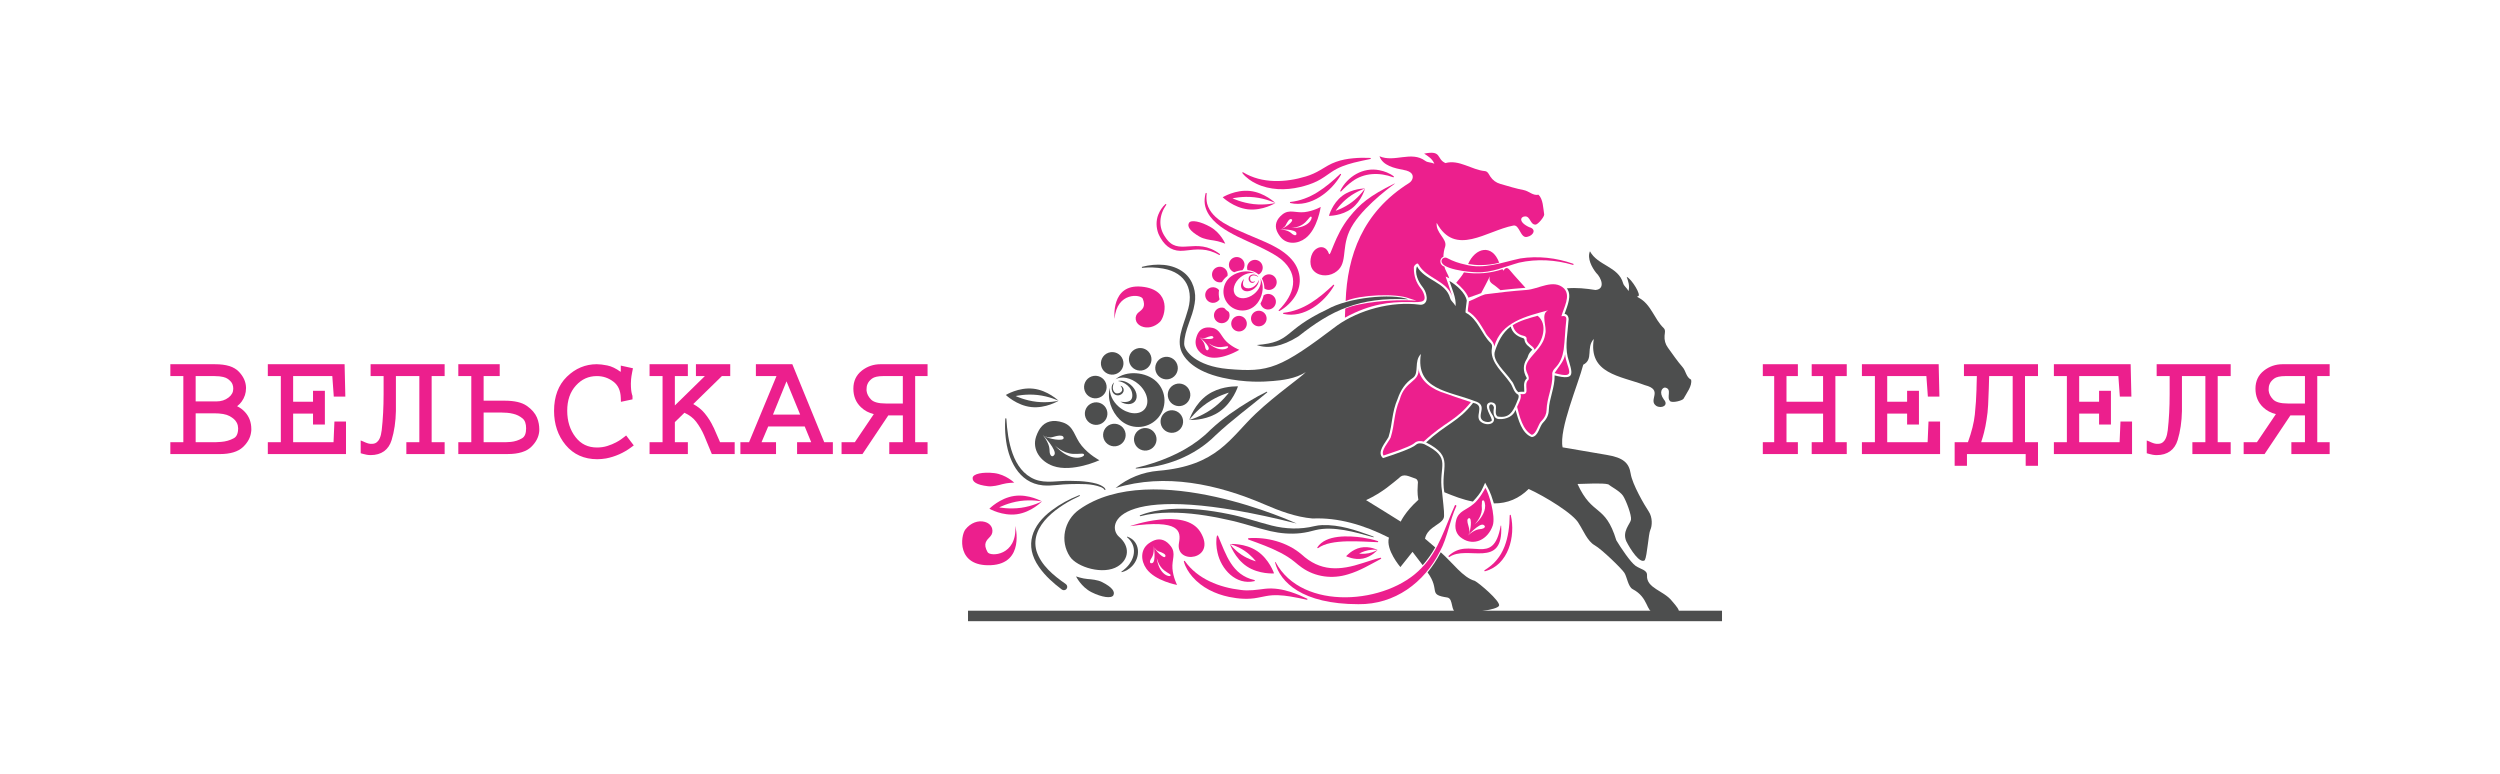 <?xml version="1.0" encoding="UTF-8"?> <svg xmlns="http://www.w3.org/2000/svg" version="1.1" viewBox="0 0 1693.5 524.29"><defs><style> .cls-1 { fill: #4d4e4e; } .cls-2 { fill: #ec1f8d; } </style></defs><g><g id="Layer_1"><g><g><path class="cls-2" d="M160.62,275.16c1.2-.89,2.23-1.95,3.1-3.16,1.95-2.73,2.93-5.74,2.93-8.95v-.69c-.16-3.91-1.85-7.53-5.02-10.74-3.25-3.29-8.46-4.89-15.91-4.89h-30.33v8.04h8.8v44.78h-8.8v8.04h33.53c7.05,0,12.31-1.59,15.65-4.73,3.24-3.06,5.11-6.5,5.54-10.25.09-.36.13-.74.13-1.14v-.8c0-4.58-1.45-8.48-4.32-11.58-1.53-1.65-3.3-2.96-5.32-3.92ZM132.54,271.93v-17.17h12.69c5.19,0,7.7.98,8.89,1.79,1.73,1.19,2.86,2.44,3.35,3.72.21.53.35,1.03.42,1.52.08.55.12,1.07.12,1.55,0,2.33-1.03,4.27-3.16,5.92-2.31,1.79-5,2.66-8.23,2.66h-14.09ZM132.54,279.97h12.39c4.78,0,8.35.64,10.63,1.91,2.24,1.25,3.77,2.59,4.55,4l.02.03.02.03c.46.77.77,1.52.92,2.23.17.81.25,1.48.25,1.98,0,5.12-2.29,6.36-3.04,6.76-2.54,1.37-5.4,2.19-8.53,2.43h-.04s-.04,0-.04,0c-1.1.12-2.19.19-3.24.19h-13.89v-19.57Z"></path><polygon class="cls-2" points="228.76 285.53 226.54 285.53 226.44 287.75 225.94 299.54 198.57 299.54 198.57 280.17 212.04 280.17 212.04 285.25 212.04 287.57 214.35 287.57 217.76 287.57 220.07 287.57 220.07 285.25 220.07 267.04 220.07 264.73 217.76 264.73 214.35 264.73 212.04 264.73 212.04 267.04 212.04 272.13 198.57 272.13 198.57 254.76 225.1 254.76 225.95 266.51 226.1 268.66 228.26 268.66 231.56 268.66 233.93 268.66 233.88 266.29 233.48 248.98 233.43 246.72 231.16 246.72 183.74 246.72 181.42 246.72 181.42 249.04 181.42 252.44 181.42 254.76 183.74 254.76 190.23 254.76 190.23 299.54 183.74 299.54 181.42 299.54 181.42 301.86 181.42 305.26 181.42 307.58 183.74 307.58 232.06 307.58 234.38 307.58 234.38 305.26 234.38 287.85 234.38 285.53 232.06 285.53 228.76 285.53"></polygon><path class="cls-2" d="M253.37,246.72h-2.32v8.04h8.8v12.19c0,8.86-.43,17.1-1.28,24.5-1.07,9.2-5.23,9.2-6.8,9.2h-.21c-.12.02-.23.02-.36.02-.4,0-.84-.06-1.32-.17-.73-.17-1.51-.43-2.31-.77l-3.23-1.38v8.68l1.71.47c.77.21,1.55.39,2.33.54.86.16,1.76.24,2.69.24,7.27,0,12.19-3.53,14.22-10.2,1.79-5.88,2.76-12.47,2.9-19.59v-4.15s0-4,0-4v-15.59h15.87v44.78h-8.8v8.04h25.94v-8.04h-8.8v-44.78h8.8v-8.04h-47.83Z"></path><path class="cls-2" d="M363.74,282.85c-1.24-2.93-3.55-5.59-6.86-7.91-3.4-2.37-8.37-3.52-15.18-3.52h-14.09v-16.67h10.9v-8.04h-28.05v8.04h8.8v44.78h-8.8v8.04h33.53c7.19,0,12.53-1.63,15.87-4.85,3.31-3.19,5.14-6.82,5.45-10.79v-.09s0-.09,0-.09v-1.1c0-1.06-.11-2.27-.33-3.58-.23-1.37-.65-2.79-1.25-4.22ZM327.61,279.47h12.39c.95,0,2.14.05,3.54.15,1.31.09,2.68.32,4.08.68h.04s.04.02.04.02c2.29.52,4.41,1.57,6.28,3.12,1.62,1.35,2.41,3.55,2.41,6.72,0,3.42-.89,5.62-2.72,6.71-2.26,1.35-4.82,2.19-7.61,2.48-1.11.13-2.22.19-3.31.19h-15.14v-20.07Z"></path><path class="cls-2" d="M425.57,296.85l-1.43-1.87-1.85,1.46c-.18.15-.66.51-1.81,1.33-.85.6-1.93,1.25-3.23,1.93-1.63.88-3.58,1.68-5.83,2.4-2.16.69-4.52,1.04-7,1.04-6.1,0-10.86-2.29-14.53-7.01-3.76-4.83-5.66-10.84-5.66-17.88s1.93-12.73,5.9-17.1c3.91-4.3,8.55-6.39,14.19-6.39,4.19,0,7.85,1.24,11.2,3.78,3.18,2.41,4.81,5.98,4.99,10.89l.1,2.76,2.7-.57,3.3-.7,1.84-.39v-1.88c0-.5-.1-.94-.3-1.34-.01-.03-.03-.06-.04-.09-.27-1-.46-2.05-.57-3.12-.12-1.17-.19-2.61-.19-4.26,0-.8.05-1.8.14-2.96.1-1.16.34-2.74.72-4.7l.1-.49.44-2.23-2.22-.49-3.2-.7-2.81-.62v3.18c0,.49-.04.84-.09,1.08-3.15-2.32-6.19-3.78-9.04-4.35-2.85-.57-5.19-.85-7.16-.85-7.66,0-14.47,2.85-20.22,8.46-5.78,5.63-8.7,13.42-8.7,23.17,0,9.05,2.64,16.82,7.84,23.09,5.31,6.4,12.54,9.64,21.49,9.64,1.01,0,2.02-.05,3-.16.9-.1,1.85-.22,2.82-.36h.05s.05-.02.05-.02c2.96-.56,5.92-1.49,8.8-2.75,2.88-1.27,5.59-2.84,8.05-4.67l1.89-1.4-1.43-1.87-2.3-3Z"></path><path class="cls-2" d="M487.77,299.54l-3.86-8.83c-.09-.26-.21-.53-.33-.78-.12-.23-.24-.46-.39-.68-1.47-3.25-3.46-6.4-5.91-9.37-1.98-2.4-4.55-4.47-7.67-6.17l19.38-18.94h5.67v-8.04h-23.24v8.04h6.04l-20.31,19.88v-19.88h8.8v-8.04h-25.94v8.04h8.8v44.78h-8.8v8.04h25.94v-8.04h-8.8v-13.61l6.49-6.34c3.39,1.57,6.04,3.6,7.9,6.06,2.24,2.97,4.08,6.14,5.47,9.41l4.6,11.09.59,1.43h15.47v-8.04h-9.9Z"></path><path class="cls-2" d="M558.33,299.54l-21.02-51.38-.59-1.44h-24.68v8.04h13.95l-18.58,44.78h-5.87v8.04h24.14v-8.04h-9.82l4.53-10.67h24.72l4.39,10.67h-9.56v8.04h24.24v-8.04h-5.86ZM542.02,280.83h-18.41l9.17-22.51,9.24,22.51Z"></path><path class="cls-2" d="M596.49,246.72c-4.71,0-8.96,1.44-12.62,4.29-3.85,2.99-5.8,7.1-5.8,12.24s1.72,9.34,5.12,12.58c2.44,2.33,5.36,3.9,8.72,4.69l-12.85,19.03h-8.99v8.04h14.16l.69-1.03,16.82-25.18h9.85v18.17h-9.2v8.04h25.94v-8.04h-8.4v-44.78h8.4v-8.04h-31.83ZM587,264.19v-.55c0-.49.04-1.06.13-1.69.07-.53.24-1.11.49-1.72v-.03s.03-.03.03-.03c.5-1.31,1.54-2.56,3.08-3.73,1.46-1.1,4.07-1.68,7.56-1.68h13.29v18.57h-11.59c-4.86,0-8.2-.91-9.94-2.7-1.81-1.87-2.81-3.83-3.05-6.01v-.43Z"></path><polygon class="cls-2" points="1229.56 246.72 1227.24 246.72 1227.24 249.04 1227.24 252.44 1227.24 254.76 1229.56 254.76 1234.95 254.76 1234.95 272.13 1210.17 272.13 1210.17 254.76 1215.56 254.76 1217.88 254.76 1217.88 252.44 1217.88 249.04 1217.88 246.72 1215.56 246.72 1196.45 246.72 1194.13 246.72 1194.13 249.04 1194.13 252.44 1194.13 254.76 1196.45 254.76 1201.84 254.76 1201.84 299.54 1196.45 299.54 1194.13 299.54 1194.13 301.86 1194.13 305.26 1194.13 307.58 1196.45 307.58 1215.56 307.58 1217.88 307.58 1217.88 305.26 1217.88 301.86 1217.88 299.54 1215.56 299.54 1210.17 299.54 1210.17 280.17 1234.95 280.17 1234.95 299.54 1229.56 299.54 1227.24 299.54 1227.24 301.86 1227.24 305.26 1227.24 307.58 1229.56 307.58 1248.67 307.58 1250.99 307.58 1250.99 305.26 1250.99 301.86 1250.99 299.54 1248.67 299.54 1243.29 299.54 1243.29 254.76 1248.67 254.76 1250.99 254.76 1250.99 252.44 1250.99 249.04 1250.99 246.72 1248.67 246.72 1229.56 246.72"></polygon><polygon class="cls-2" points="1308.59 285.53 1306.37 285.53 1306.27 287.75 1305.77 299.54 1278.4 299.54 1278.4 280.17 1291.87 280.17 1291.87 285.25 1291.87 287.57 1294.18 287.57 1297.59 287.57 1299.9 287.57 1299.9 285.25 1299.9 267.05 1299.9 264.73 1297.59 264.73 1294.18 264.73 1291.87 264.73 1291.87 267.05 1291.87 272.13 1278.4 272.13 1278.4 254.76 1304.93 254.76 1305.78 266.51 1305.93 268.66 1308.09 268.66 1311.39 268.66 1313.76 268.66 1313.71 266.29 1313.31 248.98 1313.26 246.72 1310.99 246.72 1263.57 246.72 1261.26 246.72 1261.26 249.04 1261.26 252.44 1261.26 254.76 1263.57 254.76 1270.06 254.76 1270.06 299.54 1263.57 299.54 1261.26 299.54 1261.26 301.86 1261.26 305.26 1261.26 307.58 1263.57 307.58 1311.89 307.58 1314.21 307.58 1314.21 305.26 1314.21 287.85 1314.21 285.53 1311.89 285.53 1308.59 285.53"></polygon><path class="cls-2" d="M1332.7,246.72h-2.32v8.04h8.74l-.23,8.32v.03s0,.03,0,.03v.6c-.13,5.39-.52,11.17-1.14,17.12-.57,5.42-2.14,11.7-4.66,18.68h-9.01v16.02h8.34v-7.98h39.78v7.98h8.34v-16.02h-8.8v-44.78h8.8v-8.04h-47.84ZM1363.39,254.76v44.78h-21.34c.74-2.26,1.38-4.42,1.9-6.47.75-2.95,1.33-5.9,1.74-8.76.54-3.2.9-6.55,1.07-9.95.17-3.4.32-7.12.45-11.04l.24-8.56h15.94Z"></path><polygon class="cls-2" points="1438.63 285.53 1436.41 285.53 1436.32 287.75 1435.81 299.54 1408.44 299.54 1408.44 280.17 1421.91 280.17 1421.91 285.25 1421.91 287.57 1424.23 287.57 1427.63 287.57 1429.95 287.57 1429.95 285.25 1429.95 267.05 1429.95 264.73 1427.63 264.73 1424.23 264.73 1421.91 264.73 1421.91 267.05 1421.91 272.13 1408.44 272.13 1408.44 254.76 1434.98 254.76 1435.82 266.51 1435.98 268.66 1438.14 268.66 1441.44 268.66 1443.81 268.66 1443.75 266.29 1443.35 248.98 1443.3 246.72 1441.04 246.72 1393.62 246.72 1391.3 246.72 1391.3 249.04 1391.3 252.44 1391.3 254.76 1393.62 254.76 1400.1 254.76 1400.1 299.54 1393.62 299.54 1391.3 299.54 1391.3 301.86 1391.3 305.26 1391.3 307.58 1393.62 307.58 1441.94 307.58 1444.25 307.58 1444.25 305.26 1444.25 287.85 1444.25 285.53 1441.94 285.53 1438.63 285.53"></polygon><path class="cls-2" d="M1463.24,246.72h-2.32v8.04h8.8v12.19c0,8.86-.43,17.1-1.28,24.5-1.06,9.2-5.23,9.2-6.8,9.2h-.21c-.12.02-.23.02-.36.02-.4,0-.84-.06-1.32-.17-.73-.17-1.51-.43-2.31-.77l-3.23-1.38v8.69l1.71.47c.76.21,1.54.39,2.32.54.86.16,1.76.24,2.69.24,7.27,0,12.19-3.53,14.22-10.2,1.79-5.88,2.76-12.47,2.9-19.59v-4.15s0-4,0-4v-15.59h15.87v44.78h-8.8v8.04h25.95v-8.04h-8.8v-44.78h8.8v-8.04h-47.84Z"></path><path class="cls-2" d="M1575.78,246.72h-29.51c-4.71,0-8.96,1.44-12.62,4.29-3.85,2.99-5.8,7.1-5.8,12.24s1.72,9.34,5.12,12.58c2.44,2.33,5.36,3.9,8.72,4.69l-12.85,19.03h-8.99v8.04h14.16l.69-1.03,16.82-25.18h9.85v18.17h-9.2v8.04h25.94v-8.04h-8.4v-44.78h8.4v-8.04h-2.32ZM1536.79,264.19v-.55c0-.49.04-1.06.13-1.69.07-.53.24-1.11.49-1.72v-.03s.02-.03.02-.03c.5-1.31,1.54-2.57,3.09-3.73,1.46-1.1,4.07-1.68,7.56-1.68h13.29v18.57h-11.59c-4.86,0-8.2-.91-9.94-2.7-1.81-1.87-2.81-3.83-3.05-6.01v-.43Z"></path></g><g><path class="cls-2" d="M858.2,199.16c-.82.13-1.58.44-2.23.89-.44,1.92-1.17,3.8-2.12,5.49.6,2.7,3.2,4.5,5.97,4.07,2.9-.44,4.87-3.15,4.42-6.04-.44-2.89-3.15-4.87-6.04-4.42Z"></path><path class="cls-2" d="M853.53,221c2.89-.45,4.87-3.16,4.42-6.04-.45-2.89-3.16-4.87-6.04-4.42-2.89.45-4.87,3.16-4.42,6.04s3.16,4.87,6.04,4.42Z"></path><path class="cls-2" d="M844.54,218.44c-.45-2.89-3.16-4.87-6.04-4.42-2.89.45-4.87,3.16-4.42,6.04.45,2.89,3.16,4.87,6.04,4.42,2.89-.45,4.87-3.16,4.42-6.04Z"></path><path class="cls-2" d="M822.39,214.46c.44,2.89,3.15,4.87,6.04,4.42,2.89-.45,4.87-3.15,4.42-6.05-.08-.53-.24-1.03-.46-1.5-1.15-.73-2.2-1.65-3.13-2.71-.76-.26-1.6-.34-2.45-.21-2.9.45-4.87,3.16-4.42,6.05Z"></path><path class="cls-2" d="M816.47,200.68c.44,2.89,3.15,4.87,6.04,4.42,1.54-.24,2.82-1.11,3.6-2.33-.58-2.06-.68-4.2-.34-6.27-1.15-1.39-2.98-2.16-4.89-1.87-2.9.45-4.87,3.16-4.42,6.05Z"></path><path class="cls-2" d="M831.52,186.91c.1-.56.12-1.15.02-1.74-.45-2.89-3.16-4.87-6.05-4.42-2.89.45-4.87,3.15-4.42,6.05.45,2.89,3.15,4.86,6.05,4.42.21-.03.41-.07.6-.13.95-1.59,2.23-3.01,3.79-4.18Z"></path><path class="cls-2" d="M836.03,184.42c1.78-.73,3.69-1.21,5.59-1.39,1.08-1.15,1.63-2.76,1.37-4.44-.45-2.89-3.15-4.86-6.04-4.42-2.89.45-4.87,3.16-4.42,6.05.31,2,1.72,3.57,3.5,4.2Z"></path><path class="cls-2" d="M849.26,176.09c-2.89.45-4.87,3.15-4.42,6.05.05.29.12.56.2.82,2.84.23,5.51,1.18,7.56,3.01,1.91-1.04,3.06-3.2,2.7-5.47-.44-2.89-3.15-4.87-6.04-4.42Z"></path><path class="cls-2" d="M864.78,190.3c-.44-2.89-3.15-4.86-6.04-4.42-1.75.28-3.18,1.38-3.92,2.86,1.11,1.98,1.65,4.3,1.67,6.7,1.09.77,2.46,1.12,3.87.9,2.9-.45,4.87-3.15,4.42-6.05Z"></path><path class="cls-2" d="M855.33,194.31c-.03-1.56-.34-3.07-.93-4.44-.17-.42-.37-.82-.61-1.2,1.07,3.16-.6,7.49-4.33,10.47-4.42,3.55-10.04,3.87-12.55.73-2.52-3.14-.97-8.55,3.44-12.1,1.88-1.5,3.98-2.42,5.95-2.74,1.44-.24,2.82-.16,4,.24-1.45-.81-3.12-1.25-4.86-1.39-3.87-.3-8.12.94-11.29,3.2-5.77,4.1-7.12,12.11-3,17.88,4.11,5.77,12.12,7.12,17.9,3,3.98-2.84,6.49-8.52,6.29-13.65Z"></path><path class="cls-2" d="M841.46,195.91c1.66,2.05,5.34,1.84,8.24-.48,2.05-1.66,3.15-3.91,3.04-5.83-.89,2.83-4.18,6.51-8.38,5.58-3.23-.71-2.5-4.07-1.67-6.24-2.09,2.25-2.67,5.17-1.23,6.97Z"></path><path class="cls-2" d="M849.17,186.55s.01-.01.02,0c.27-.01.56,0,.87.07h.01c.67.14,1.44.46,2.28,1.08,0,0-.29-.68-1.14-1.21h-.01c-.5-.31-1.18-.56-2.12-.58-.48-.01-.9.06-1.29.2-1.69.59-2.48,2.45-1.69,4.03,1.25,2.53,3.96,1.29,4.09.28,0,0-.8.61-1.91.49-1.25-.15-1.73-1.84-1.33-3.08.16-.51.96-1.24,2.21-1.27Z"></path><path class="cls-2" d="M774.11,202.37c2.2,5.57-.28,7.22-2.97,9.34-2.69,2.12-2.8,7.2,2.12,9.34,3.83,1.67,8.7.65,12.45-2.97,3.5-3.38,8.63-21.93-12.45-23.91s-18.25,21.79-18.25,21.79c1.42-18.39,17.88-16.68,19.1-13.58Z"></path><path class="cls-2" d="M668.99,374.03c-3.25-5.74-.79-7.92,1.83-10.64,2.61-2.72,1.97-8.28-3.73-9.87-4.43-1.24-9.6.61-13.14,5.13-3.31,4.22-6.09,25.24,17.22,24.21,23.31-1.04,16.61-26.55,16.61-26.55,1.25,20.29-16.98,20.92-18.79,17.72Z"></path><path class="cls-2" d="M811.48,225.86l-.44.91c-.06.12-.12.25-.16.39-.16.36-.3.75-.41,1.16-.15.48-.28.99-.39,1.51-1.22,5.94,3.24,10.84,9.16,12.16,8.87,1.98,20.28-5.03,20.28-5.03,0,0-4.78-1.79-8.64-5.49-3.87-3.7-4.39-8.31-9.61-9.38-4.45-.91-7.94.33-9.8,3.78ZM818.71,236.56c-.84,1.55-1.9.44-2.24-.95-.34-1.39-.03-3.17-3.95-7.3,0,0,7.35,6.11,6.19,8.25ZM826.96,235.13c3.32-.25,4.84-1.11,4.98-.11.14,1.02-5.56,4.34-13.61-2.76,0,0,3.99,3.22,8.63,2.87ZM816.95,228.76c1.75-.75,4.67-1.91,5-.21.33,1.7-7.05,1.23-8.61.14,0,0,1.86.81,3.62.06Z"></path><path class="cls-2" d="M864.94,156.44l.47,1.03c.06.14.13.28.22.41.2.4.44.8.7,1.19.31.48.65.95,1.03,1.42,4.26,5.31,11.69,4.98,17.08.81,8.08-6.24,10.21-21.13,10.21-21.13,0,0-4.98,2.84-10.95,3.52-5.98.69-10.33-2.17-15,1.57-3.98,3.19-5.41,7.09-3.77,11.18ZM875.57,158.66c-1.3-.95-2.33-2.7-8.69-3.37,0,0,10.73-.12,11.29,2.56.41,1.94-1.3,1.76-2.6.81ZM884.2,150.62c2.66-2.63,3.33-4.47,4.18-3.71.86.78-1.6,7.76-13.65,7.54,0,0,5.75-.15,9.47-3.82ZM870.99,152.44c.96-1.92,2.61-5.02,4.12-3.81,1.52,1.21-5.14,6.18-7.27,6.39,0,0,2.19-.66,3.14-2.58Z"></path><path class="cls-2" d="M793.18,370.11c-3.05-4.1-6.9-5.66-11.05-4.17l-1.05.43c-.14.06-.29.12-.42.21-.41.18-.81.41-1.21.66-.49.29-.97.62-1.46.98-5.46,4.07-5.39,11.51-1.41,17.06,5.96,8.3,20.78,10.96,20.78,10.96,0,0-2.67-5.08-3.14-11.07-.48-6,2.54-10.25-1.04-15.06ZM784.98,373.54c2.03.68,5.34,1.89,4.35,3.56-.99,1.67-6.84-4.24-7.33-6.32,0,0,.96,2.08,2.99,2.76ZM780.62,381.4c-1.86.67-1.92-1.05-1.16-2.47.76-1.42,2.35-2.68,2.15-9.08,0,0,1.59,10.62-.98,11.55ZM792.87,390.01c-.65.96-7.91-.51-9.35-12.5,0,0,.94,5.68,5.1,8.86,2.97,2.28,4.89,2.69,4.25,3.63Z"></path><path class="cls-2" d="M900.17,171.79c-1.36-4.23-5.14-5.61-8.6-3.17-4.27,3.01-4.84,10.32-2.59,13.67,3.2,4.76,10.1,5.43,15.04,2.5,9.31-5.51,4.39-15.41,9.97-28.02,6.15-13.89,25.67-28.6,30.71-32.24.12-.08,0-.26-.13-.19-17.07,8.46-23.29,13.76-30.52,22.73-10.2,12.66-12.84,27.94-13.88,24.71Z"></path><path class="cls-2" d="M813.15,360.4c-10.5-17.13-47.82-3.96-47.82-3.96,34.11-4.82,34.74,3.41,33.3,11.35-2.77,15.29,26.14,11.57,14.52-7.39Z"></path><path class="cls-2" d="M900.23,146.22s8.7.1,15.45-5.02c6.75-5.12,8.99-13.52,8.99-13.52,0,0-3.25,4.96-8.74,9.12-5.49,4.17-11.14,5.96-11.14,5.96,0,0,3.25-4.96,8.74-9.12,5.49-4.16,11.14-5.96,11.14-5.96,0,0-8.7-.1-15.45,5.02-6.75,5.12-8.99,13.53-8.99,13.53Z"></path><path class="cls-2" d="M863.05,388.43s-3.23-9.67-11.5-15.17c-8.27-5.5-18.43-4.75-18.43-4.75,0,0,4.87,1.22,9.73,4.46,4.86,3.23,7.87,7.26,7.87,7.26,0,0-4.87-1.22-9.73-4.46-4.86-3.23-7.87-7.26-7.87-7.26,0,0,3.23,9.67,11.5,15.17,8.27,5.5,18.43,4.75,18.43,4.75Z"></path><path class="cls-2" d="M921.79,370.93c-5.9,1.18-9.93,5.86-9.93,5.86,0,0,5.53,2.76,11.43,1.57,5.9-1.19,9.93-5.86,9.93-5.86,0,0-2.61,1.56-6.08,2.26-3.47.7-6.48.26-6.48.26,0,0,2.61-1.56,6.08-2.26,3.47-.7,6.48-.26,6.48-.26,0,0-5.53-2.76-11.43-1.57Z"></path><path class="cls-2" d="M863.98,137.55s-6.76,1.6-14.79.71c-8.03-.88-14.28-3.91-14.28-3.91,0,0,6.76-1.6,14.79-.71,8.03.88,14.28,3.91,14.28,3.91h0s-7.32-7.1-17.19-8.19c-9.87-1.08-18.55,4.26-18.55,4.26,0,0,7.32,7.1,17.19,8.19,9.87,1.08,18.55-4.26,18.55-4.26Z"></path><path class="cls-2" d="M705.82,339.66s-6.16,3.21-14.16,4.32-14.8-.28-14.8-.28c0,0,6.16-3.21,14.16-4.32,8-1.11,14.8.28,14.8.28,0,0-8.84-5.09-18.67-3.72-9.83,1.37-16.94,8.68-16.94,8.68,0,0,8.84,5.09,18.67,3.72,9.83-1.37,16.94-8.68,16.94-8.68Z"></path><path class="cls-2" d="M907.89,129.19c-.08.15-.05.33.08.45.15.14.39.14.54-.02,2.34-2.48,4.76-4.78,7.42-6.67,8.02-6.01,18.56-6.32,27.78-2.87.16.07.34.03.45-.11.13-.17.1-.4-.06-.53-1.4-1.1-2.96-1.91-4.58-2.61-1.63-.67-3.33-1.2-5.09-1.52-10.94-2.25-21.66,4.18-26.52,13.88Z"></path><path class="cls-2" d="M869.42,212.63c13.83,3.2,27.83-7.76,34.33-19.22.22-.38-.33-.76-.61-.44-4.87,4.65-9.93,8.96-15.45,12.39-5.58,3.45-11.67,5.81-18.21,6.52-.42.03-.46.66-.06.75Z"></path><path class="cls-2" d="M907.8,117.89c-4.87,4.65-9.93,8.96-15.45,12.39-5.58,3.45-11.67,5.81-18.21,6.52-.42.03-.46.66-.06.75,13.83,3.2,27.83-7.76,34.33-19.22.22-.38-.33-.76-.61-.44Z"></path><path class="cls-2" d="M824.73,374.28c2.42,11.39,12.55,22.31,25.01,19.39.39-.07.39-.68,0-.75-15.35-3.49-19.1-17.12-24.66-29.95-1.28-1.66-1.17,5.05-1.12,5.71.09,1.88.34,3.75.77,5.6Z"></path><path class="cls-2" d="M933.36,366.54c-3.39-1.12-6.87-1.85-10.39-2.39-9.18-1.26-24.82-2.19-30.59,6.62-.22.35.27.76.57.49,8.64-6.5,29.51-4.31,40.26-3.98.45.04.55-.61.15-.74Z"></path><path class="cls-2" d="M876.93,380.56c1.45,1.21,3.43,2.9,4.99,3.93,9.13,6.44,20.73,7.88,31.3,4.54,8-2.33,14.95-6.61,22.17-10.43.17-.09.27-.28.22-.48-.05-.23-.28-.37-.52-.32-3.41.8-8.27,2.43-11.62,3.51-15.98,5.3-29.08,6.04-42.09-6.01-9.68-8.08-23.15-11.61-35.54-10.75-.51.03-.59.8-.12.95,7.64,2.76,15.07,5.45,21.85,8.99,3.36,1.78,6.56,3.75,9.35,6.07Z"></path><path class="cls-2" d="M1022.67,349.13c-.03,3.66-.3,7.32-.85,10.89-1.08,6.96-3.42,13.95-8.02,19.36-2.22,2.73-5.04,4.91-8.15,6.89-.14.08-.22.25-.17.42.05.2.26.33.46.27,15.83-4.13,20.83-23.62,17.48-37.95-.1-.45-.78-.33-.75.11Z"></path><path class="cls-2" d="M885.49,405.56c-3.47-1.71-7.04-3.21-10.76-4.42-5.54-1.87-11.79-2.98-17.75-2.31-5.61.68-10.91,1.58-16.49.8-14.33-1.66-29.26-7.37-37.84-19.54-.24-.39-.78-.14-.7.27.48,1.97,1.34,3.76,2.32,5.5,1,1.73,2.18,3.36,3.5,4.88,6.3,7.29,15.43,11.66,24.74,13.6,6.37,1.33,13.12,1.83,19.54.54l5.59-1.1c5.47-1.04,10.8-.61,16.37.27,3.72.59,7.45,1.41,11.22,2.21.17.03.34-.04.42-.2.09-.19.02-.42-.17-.51Z"></path><path class="cls-2" d="M845.91,121.4c1.61,1.18,3.34,2.21,5.16,3.07,9.14,4.37,19.84,4.56,29.57,2.24,3.91-.9,7.79-2.12,11.43-3.91,3.23-1.51,6.99-4.31,9.93-6.32,4.59-3.13,9.66-4.88,15.12-6.3,3.65-.94,7.4-1.68,11.17-2.46.17-.03.3-.18.3-.35.01-.21-.15-.39-.36-.4-3.86-.18-7.74-.13-11.62.25-3.89.36-7.82,1.05-11.65,2.44-3.72,1.27-7.25,3.53-10.52,5.49-3.15,1.89-6.34,3.31-9.82,4.37-13.8,4.21-29.77,4.95-42.49-2.78-.37-.27-.77.19-.53.53,1.23,1.61,2.73,2.91,4.33,4.11Z"></path><path class="cls-2" d="M856,168.57c4.23,2.14,8.43,4.32,11.94,7.14,12.71,10.65,8.99,23.68-1.68,34.36-.32.3.03.81.43.62,1.11-.59,2.14-1.26,3.14-2.01,2.01-1.49,3.86-3.22,5.44-5.18,6.41-7.59,6.99-17.73,1.2-25.87-7.2-9.89-21.13-14.23-31.83-19-9.67-4.3-23.8-9.42-26.9-20.55-.54-2.23-.62-4.59-.34-6.96.03-.19-.09-.38-.28-.43-.2-.05-.41.07-.46.28-.58,2.38-.88,4.9-.51,7.43,2.68,16.19,27.2,23.5,39.85,30.17Z"></path><path class="cls-2" d="M812.64,160.33c2.85,1.64,7.03,2.23,9.61,2.57,3.56.47,7.75,2.19,7.75,2.19,0,0-3.1-7.35-9.89-11.24s-13.37-5.17-14.7-2.85c-1.33,2.32.45,5.44,7.23,9.34Z"></path><path class="cls-2" d="M669.2,329.37c3.27.38,7.34-.71,9.84-1.41,3.46-.97,7.99-1.02,7.99-1.02,0,0-5.74-5.54-13.51-6.46-7.77-.91-14.33.49-14.64,3.15s2.55,4.83,10.32,5.74Z"></path><path class="cls-2" d="M786.27,161.38c3.61,6.15,8.71,9.24,15.92,8.43,9.11-1.1,15.28-1.82,23.68,2.87.16.09.37.05.49-.1.13-.17.09-.4-.08-.53-16.33-12.29-28.12,2.45-36.91-11.42-4.89-6.84-4.12-15.1.62-21.84.29-.36-.19-.83-.54-.52-2.13,1.94-3.72,4.38-4.81,7.09-1.65,4.11-1.52,8.92.11,13.06.35.68,1.08,2.35,1.52,2.96Z"></path><path class="cls-2" d="M1015.55,177.96c-4.73-13.01-16.23-10.25-21.04.87,2.66.46,5.54.77,8.3.74,4.46,0,8.74-.54,12.74-1.61Z"></path><path class="cls-2" d="M1013.61,194.24c.89.82,1.85,1.55,2.79,2.32,5.69-.65,11.36-1.18,16.95-1.61-3.55-4.02-7.26-7.89-10.66-12.02-1.69-2.04-2.89-1.72-4.3.46-.19-.36-.37-.71-.56-1.05-8.36,2.85-17.37,3.56-26.15,2.16-1.42,2.61-3.41,4.76-5.24,7.06,3.27,2.65,6.99,6.52,8.25,10.07,2.94-.96,5.93-2.05,8.65-3.07,1.92-3.77,4.07-7.48,5.93-11.43-1.36,4.4,2.2,5.16,4.33,7.12Z"></path><path class="cls-2" d="M1032.26,227.52c.95.2,1.84.81,1.85,1.67-.29,3.95,4.68,4.85,5.41,7.74,5.61-5.69,9.22-17.35,2.07-23.03-5.99,1.68-11.75,3.16-16.9,6.37.92,3.52,2.94,6.31,7.56,7.24Z"></path><path class="cls-2" d="M1053.07,252.72c16.23,4.54,7.88-3.12,7.13-12.78-.49,4.48-4.62,8.77-7.13,12.78Z"></path><path class="cls-2" d="M950.68,115.09c5.92,1,6.64,3.6,6.22,5.6-.3,1.39-1.24,2.57-2.45,3.33-31.48,19.76-41.8,49.23-42.91,79.92,9.76-4.31,33.98-5.32,42.76-1.91,1.27.49,5.19,1.6,5.19,1.6-16.52-1.01-38.42,1.12-48.23,5.46-.1,2.04-.17,4.08-.22,6.12,34.79-19.33,57.06-3.79,53.67-15.5-.48-1.67-1.34-3.22-2.43-4.57-2.99-3.72-4.52-8.18-4.53-13.31-.18-1.62.79-2.44,1.87-3.17.41-.28.97-.12,1.2.32,5.29,10.02,20.55,11.14,23.28,23.29-1.2-4.97-3.32-10.1-4.84-14.92l2.47,1.16c-.69-2.47-2.75-5.38-3.27-7.88-3.18-.79-3.92-5.38-.71-6.64.05-2.35.43-4.71,1.24-7.08,1.38-5.19-6.54-9.07-5.78-15.95,12.52,23.23,33.74,5.35,51.87,1.85,4.37-.95,4.72,8.93,9.47,7.63,4.18-.84,6.53-5.22,1.29-6.56-7.58-3.6-5.83-7.26-2.72-7.28,3.59-.12,3.39,5.71,7.09,5.56,1.59-.08,5.96-5.26,5.82-6.9-.7-4.26-.69-10.3-3.86-13.35-3.72.82-6.43-2.43-9.86-3.11-5.42-1.02-10.72-2.72-16.03-4.23-2.86-.82-5.12-2.49-6.8-5.04-.93-1.41-1.65-3.43-3.59-3.62-9.06-.84-17.46-8.02-26.77-5.44-6.3-2.87-2.16-8.91-14.4-6.39,2.91,1.92,5.3,3.29,6.93,6.81-2.5-1.08-4.52-.67-6.2-1.94-9.43-6.94-20.91,1.34-30.98-3.1,2.13,6.32,10.24,8.19,16.24,9.2Z"></path><path class="cls-2" d="M1059.56,195.49c-7.15-6.93-17.36.44-25.6.93-9.35.68-18.65,1.72-27.95,2.96-3.69,1.11-7.03,3.26-10.93,4.68-.18,2-.79,4.67-.8,6.77,5.5,3.16,8.49,8.83,11.67,14.01,1.53,3.66,6.01,5.94,6.27,9.83,4.61-16.62,21.88-20.48,36.5-24.46-5.37,2.38-.59,11.19-1.96,16.04-1.01,7.64-7.04,11.97-11.2,17.73-4.85,7.23,1.11,9.3-.13,13.22-4.07,3.47,2.23,10.86-5.44,9.7.97,2.68-1.24,6.06-2.31,8.7,1.63,6.4,3.78,15.66,9.98,18.96,3.44-.91,4.11-7.39,6.84-9.71,1.96-1.99,3.08-4.39,3.14-7.09.16-8.17,4.31-15.69,3.89-23.96-.31-1.87.89-3.5,2.14-4.74,3.31-3.45,4.83-7.6,5.54-12.05.89-6.63.96-13.37,1.77-19.99.43-2.93-1.26-3.21-3.29-2.8,1.67-5.93,6.47-13.84,1.84-18.73Z"></path><path class="cls-2" d="M948.19,270.64c-4.11,9.47-3.28,16.58-6.13,25.72-1.48,3.32-7.01,8.92-4.85,12.22,15.65-5.04,19.84-7.45,20.96-8.45,1.6-1.5,4.08-1.63,6.22-.99,15.19-14.03,21.3-13.59,32.02-26.74-5.55-1.81-11.46-3.74-17.21-5.86-8.5-2.42-17.53-8.36-18.34-17.17,1.16,9.67-9.15,8.16-12.68,21.27Z"></path><path class="cls-2" d="M998.16,341.4c-4.73,4.1-10.13,4.68-11.73,10.86-1.43,5.51-.1,9.93,4.08,12.5,8.02,5.36,17.35.77,20.64-8.67,2.24-6.42-2.85-22.71-4.95-25.62-.18.63-4.41,8.17-8.04,10.93ZM995.18,351.01c2.14-.3,1.09,8.88-.37,10.76,0,0,.45-.9.58-2.11-.05-1.21-.45-2.63-.81-3.97-.66-2.08-1.08-4.44.61-4.68ZM1003.65,358.3c-1.76.33-3.97-.17-9.37,4.46,0,0,8.1-8.78,10.7-7.19,1.88,1.15.43,2.4-1.33,2.73ZM1003.85,340.71c-.02-1.15.07-1.73.7-1.75.49-.28,1.06.51,1.3,1.97.44,1.82.3,4.77-1.75,8.25-1.12,2.04-2.82,4.15-5.34,6.13,0,0,4.69-4.36,5.08-10.18-.17-1.98-.13-3.41.01-4.42Z"></path><path class="cls-2" d="M1006.18,330.43s.01.02.02.03c.01-.04,0-.06-.02-.03Z"></path><path class="cls-2" d="M1029.83,175.07c-12.12,2.59-24.54,7.6-37.16,4.17-4.28-.87-8.43-2.31-12.29-4.38-1.26-.77-3.02-.29-3.7,1.03-2.49,6.54,19.39,8.57,23.77,8.54,9.97.43,19.16-3.89,28.51-6.51,12.05-2.69,24.77-1.98,36.58,1.54.43.01.59-.66.14-.8-11.4-4.05-23.86-5.44-35.86-3.59Z"></path><path class="cls-2" d="M981.06,376.77c.22.21.44.41.65.61,12.1-8.58,36.81,8.67,35.18-21.22-.01-.2-.3-.22-.34-.02-5.03,28.75-21.03,6.67-35.5,20.63Z"></path><path class="cls-2" d="M986.49,342.97c.35-.59-.57-1.23-.97-.59-6.62,14.48-10.86,30.55-22.42,42.19-23.2,24.93-81.14,29.76-98.97-3.73-.12-.23-.48-.1-.42.15,3.42,13.27,18.2,28.28,56.5,28.29,24.67.26,44.59-14.6,55.25-35.84,5.11-9.35,6.59-21.02,11.02-30.47Z"></path><rect class="cls-1" x="655.73" y="413.69" width="510.76" height="7.1"></rect><path class="cls-1" d="M758.53,284.22c7.11,6.86,18.43,6.66,25.29-.45,6.86-7.11,6.66-18.43-.45-25.29-6.86-6.62-20.56-7.87-27.69-1.57,4.06-2.3,10.42-1.12,15.48,3.24,5.98,5.15,7.86,12.78,4.2,17.03-3.66,4.25-11.48,3.52-17.46-1.63-4.33-3.73-6.5-8.76-5.98-12.87-2.28,7.07.98,16.12,6.61,21.55Z"></path><path class="cls-1" d="M758.91,272.03c3.62,2.3,7.77,2.34,9.87-.09,2.39-2.79,1.16-7.79-2.76-11.17-2.79-2.4-6.16-3.33-8.76-2.68,4.11.51,9.99,4.08,9.78,10.08-.15,4.6-4.94,4.46-8.13,3.87Z"></path><path class="cls-1" d="M753.12,264.02c.56,3.51,4.13,4.82,6.55,3,3.14-2.36.75-5.77-.67-5.69,0,0,1.05.94,1.16,2.51.12,1.75-2.1,2.83-3.89,2.6-1.26-.16-3.8-2.63-1.56-7.36,0,0-2.17,1.43-1.6,4.94Z"></path><path class="cls-1" d="M774.91,250.61c3.98-1.4,6.08-5.77,4.67-9.75-1.4-3.98-5.77-6.08-9.75-4.67-3.98,1.4-6.08,5.77-4.67,9.75s5.77,6.08,9.75,4.67Z"></path><path class="cls-1" d="M787.67,242.13c-3.98,1.4-6.08,5.77-4.67,9.75s5.77,6.08,9.75,4.67c3.98-1.4,6.08-5.77,4.67-9.75-1.4-3.98-5.77-6.08-9.75-4.67Z"></path><path class="cls-1" d="M796.15,260.25c-3.98,1.4-6.08,5.77-4.67,9.75,1.4,3.98,5.77,6.08,9.75,4.67,3.98-1.4,6.08-5.77,4.67-9.75-1.4-3.98-5.77-6.08-9.75-4.67Z"></path><path class="cls-1" d="M796.34,292.76c3.98-1.4,6.08-5.77,4.67-9.75-1.4-3.98-5.77-6.08-9.75-4.67-3.98,1.4-6.08,5.77-4.67,9.75,1.4,3.98,5.77,6.08,9.75,4.67Z"></path><path class="cls-1" d="M778.34,304.8c3.98-1.4,6.08-5.77,4.67-9.75-1.4-3.98-5.77-6.08-9.75-4.67-3.98,1.4-6.08,5.77-4.67,9.75,1.4,3.98,5.77,6.08,9.75,4.67Z"></path><path class="cls-1" d="M757.42,301.91c3.98-1.4,6.08-5.77,4.67-9.75-1.4-3.98-5.77-6.08-9.75-4.67-3.98,1.4-6.08,5.77-4.67,9.75,1.4,3.98,5.77,6.08,9.75,4.67Z"></path><path class="cls-1" d="M749.73,277.64c-1.4-3.98-5.77-6.08-9.75-4.67-3.98,1.4-6.08,5.77-4.67,9.75s5.77,6.08,9.75,4.67c3.98-1.4,6.08-5.77,4.67-9.75Z"></path><path class="cls-1" d="M744.53,269.41c3.98-1.4,6.08-5.77,4.67-9.75-1.4-3.98-5.77-6.08-9.75-4.67-3.98,1.4-6.08,5.77-4.67,9.75,1.4,3.98,5.77,6.08,9.75,4.67Z"></path><path class="cls-1" d="M755.94,253.36c3.98-1.4,6.08-5.77,4.67-9.75-1.4-3.98-5.77-6.08-9.75-4.67-3.98,1.4-6.08,5.77-4.67,9.75s5.77,6.08,9.75,4.67Z"></path><path class="cls-1" d="M704.63,290.1l-.82,1.28c-.11.17-.22.35-.3.55-.31.51-.58,1.07-.82,1.66-.32.7-.59,1.43-.85,2.2-2.89,8.69,2.91,16.84,11.57,19.89,12.95,4.56,31.33-3.91,31.33-3.91,0,0-6.85-3.55-11.98-9.79-5.15-6.24-5.09-13.25-12.74-15.79-6.52-2.17-11.96-.93-15.39,3.91ZM714.22,308.11c-1.54,2.18-2.93.32-3.18-1.83-.26-2.15.53-4.77-4.62-11.66,0,0,9.93,10.48,7.8,13.48ZM726.86,307.45c5.03.22,7.46-.8,7.49.73.02,1.56-9.12,5.52-19.92-6.58,0,0,5.4,5.54,12.44,5.85ZM720.51,296.67c.19,2.61-10.8.59-12.95-1.33,0,0,2.65,1.55,5.42.74,2.76-.81,7.34-2.02,7.53.58Z"></path><path class="cls-1" d="M758.12,363.7c-9.68-8.31-1.52-39.77,120.28-9.06,0,0-97.39-44.98-147.4-9.41-10.18,7.24-13.15,21.3-6.29,31.74,4.83,7.35,22.86,12.7,32.51,6.67,7.82-4.88,8.25-13.64.91-19.94Z"></path><path class="cls-1" d="M721.94,395.62c-8.27-5.78-16.72-12.62-19.84-22.44-4.9-17.56,15.5-30.91,29.21-37.18.4-.18.14-.71-.23-.59-6.63,2.6-12.93,6-18.63,10.29-13.35,9.96-18.9,23.71-8.64,38.36,4.22,6.09,9.73,10.94,15.47,15.28,1.04.79,2.54.55,3.27-.53.72-1.05.44-2.49-.61-3.2Z"></path><path class="cls-1" d="M763.7,363.54c-.23-.08-.4.26-.2.4,6.01,5.07,5.87,12.26,1.45,18.29-1.4,1.85-3.17,3.51-5.2,4.92-.09.05-.14.15-.11.26.03.13.16.2.28.17,2.53-.59,4.84-1.98,6.73-3.86,6.16-6,5.96-17.05-2.95-20.17Z"></path><path class="cls-1" d="M717.09,271.48s-6.76,1.6-14.79.71c-8.03-.88-14.28-3.91-14.28-3.91,0,0,6.76-1.6,14.79-.71,8.03.88,14.28,3.91,14.28,3.91,0,0-7.32-7.1-17.19-8.19-9.87-1.08-18.55,4.26-18.55,4.26,0,0,7.32,7.1,17.19,8.19,9.87,1.08,18.55-4.26,18.55-4.26Z"></path><path class="cls-1" d="M769.57,317.39c19.85-.74,39.77-8.38,53.94-22.61,11.01-10.34,23.19-19.16,34.81-28.9.1-.09.14-.23.08-.36-.07-.15-.25-.21-.4-.14-3.95,1.9-7.74,4.06-11.5,6.28-9.37,5.68-18.47,11.93-26.49,19.46-10.46,10.6-23.97,17.64-38.02,22.3-4.08,1.36-8.24,2.54-12.47,3.49-.11.02-.19.12-.19.24,0,.13.11.24.24.24Z"></path><path class="cls-1" d="M706.35,328.78c6.23.55,12.41-.8,18.62-.84,7-.11,14.35-.5,20.96,2.09.83.4,1.78.89,2.23,1.7.09.17.29.25.47.17.19-.08.28-.3.2-.49-.28-.67-.67-1-1.09-1.38-2.96-2.28-6.81-2.94-10.39-3.53-4.11-.59-8.27-.77-12.42-.76-8.01-.28-16.34,1.98-23.91-1-15.26-6.17-18.44-26.51-19.31-41.13-.06-.2-.27-.32-.47-.26-.2.06-.32.27-.26.47,0-.01-.01-.03-.01-.05v.04s0,.09,0,.09v.19s-.04.39-.04.39c-.23,3.87-.13,7.78.29,11.64,1.43,14.74,8.54,31,25.13,32.65Z"></path><path class="cls-1" d="M818.11,267.36c-8.87,6.12-12.36,16.55-12.54,17.13.28-.37,4.76-6.43,11.95-11.38,7.43-5.12,14.92-7.14,14.92-7.14,0,0-4.54,6.29-11.96,11.41-7.42,5.12-14.92,7.14-14.92,7.14,0,0,.34.01.94.01,2.89,0,12-.44,19.55-5.66,9.12-6.29,12.55-17.15,12.55-17.15,0,0-.34-.01-.94-.01-2.9,0-12,.44-19.55,5.66Z"></path><path class="cls-1" d="M929.16,363.01c-11.05-4-21.64-7.66-33.52-7.31-1.73.08-3.47.27-5.2.69-9.64,2.37-19.47,2-29-.38-9.7-2.46-19.22-5.86-29.1-7.78-13.22-2.7-26.78-4.33-40.29-3.35-6.74.54-13.5,1.7-19.78,4.2-.14.06-.23.21-.18.37.04.17.21.26.38.22,6.45-1.69,13.07-2.35,19.69-2.4,13.25-.1,26.44,1.92,39.35,4.82,9.84,2,19.26,5.46,29.07,7.71,6.69,1.52,13.66,2.14,20.5,1.36,3.42-.4,6.81-1.15,10.05-2.08,12.1-2.92,27.07,1.43,38.91,4.77.57.19,1.44,0-.88-.85Z"></path><path class="cls-1" d="M746.49,394.27c-2.94-1.48-7.14-1.85-9.73-2.04-3.58-.27-7.85-1.77-7.85-1.77,0,0,3.49,7.17,10.48,10.69,6.99,3.52,13.63,4.44,14.83,2.05,1.2-2.39-.74-5.41-7.73-8.93Z"></path><path class="cls-1" d="M1145.56,257.2c-3.5-1.78-3.45-5.86-5.76-8.48-3.63-4.15-6.73-8.76-9.98-13.24-1.75-2.41-2.49-5.11-2.24-8.16.14-1.68.82-3.71-.59-5.07-6.49-6.2-8.46-16.12-17-20.63-.25-.14-1.7-.7-.31-.99,2.32-.5-4.17-11.44-7.75-13.11,1.1,3.3,2.13,5.85,1.24,9.63-1.3-2.39-3.13-3.31-3.69-5.35-3.1-11.26-17.23-11.84-22.44-21.58-2.04,4.81,1.35,11,4.16,14.56,3.5,3.28,6.57,11.01-.39,11.67-6.58-1.05-12.93-1.71-19.44-1.12,3.75,4.68.24,12.07-1.52,17.3,2.28.2,3.03,2.87,2.67,4.57-.53,8.25-2.37,16.35-.61,24.44,3.12,10.92,6.1,16.53-8.82,12.66.27,8.16-3.71,15.58-3.92,23.51-.06,2.99-1.29,5.8-3.56,8.11-2.98,2.74-3.25,9.55-7.93,10.17-6.99-2.45-9.22-12.27-11.07-18.41-1.4,4.37-6.45,6.38-10.59,6.22-4.8.17-4.56-4.96-4.02-7.7-.62-4.08-5.99-2.82-1.37,4.39,4.2,5.73-1.73,8.26-6.41,5.86-6.98-3.53,2.91-11.83-6.32-13.57-10.03,12.99-18.33,14.18-31.84,26.83,19.64,9.98,9.44,16.82,12.32,33.73,6.29,2.57,12.61,5.08,19.33,6.32,6.46-6.83,6.36-8.83,8.32-12.78,2.1,4.12,3.17,4.96,5.92,14.02,9.29.1,17.15-3.38,23.57-9.77,10.89,4.94,30.91,17.05,34.11,23.66,2.84,4.3,5.71,11.72,10.58,14.46,4.88,2.75,18.44,15.96,20.18,18.73,1.75,2.77,2.5,9.33,5.53,10.98,11.06,5.78,8.98,15.46,14.58,15.95,2.76.41,15.35.77,16.67-.56.57-1.17-1.43-3.72-4.56-7.3-5.47-7.07-17.41-8.63-16.91-17.3.27-3.84-4.3-4.15-7.75-6.55-3.44-2.41-10.01-12.25-13.04-17.28-7.67-25-16.09-15.87-26.29-38.17,4.71-.04,17.04-.86,20.85.25,1.18,1.16,7.82,4.51,9.96,7.72,2.13,3.22,5.96,13.42,5.4,16.28-.56,2.85-6.14,7.89-3.16,14.6,2.9,5.71,9.19,15.4,12.52,12.79,1.66-3.14,2.48-17.91,3.74-20.54,1.26-2.62,1.66-8.38-1.14-12.55-2.79-4.16-11.06-18.29-12.18-25.59-1.14-7.31-5.05-10.83-16.32-12.68-8-1.32-22.21-3.78-29.78-5.1-2.6-12.19,10.64-42.87,13.98-55.97,7.21-3.69,1.69-11.42,7.15-17.46-3.8,23.61,17.73,24.93,34.63,31.31,12.93,3.29,1.75,10.04,7.74,14.07,3.54,2.03,8.62-.38,5.07-4.38-3.65-5.09-.95-8.08.81-8.08,5.25.97.45,6.94,3.69,9.43,2.31.97,7.95-.65,8.83-1.82,1.96-3.67,6.09-8.84,5.13-12.95Z"></path><path class="cls-1" d="M1012.78,237.6c-2.66,6.7,7.54,14.73,11,20.25,2.18,2.3,2.34,6.04,4.82,7.83,1.03-.49,2.75-.24,3.94-.32.17-2.84-1.18-6.29,1.77-9.16-2.9-4.83-2.53-9.2-.22-12.82.49-.76.83-1.6,1.09-2.47.38-1.27,1.57-2.91,2.83-4.02-1.82-1.93-4.89-3.29-5.35-6.78-.07-.51-.45-.91-.95-1.06-4.6-1.32-7.44-4.13-8.34-7.88-5.89,4.34-8.67,10.65-10.6,16.42Z"></path><path class="cls-1" d="M879.56,227.84c22.33-17.64,41-26.72,74.52-25.09-11.25-4.16-40.73-1.34-55.17,6.9-30.62,14.46-23.16,22.14-47.58,24.06,7.5,2.74,17.01,1.2,28.23-5.87Z"></path><path class="cls-1" d="M773.9,181.41c4.68-.42,9.42-.29,13.94.51,15.97,2.79,21.38,15.05,16.29,29.83-2.46,8.9-8.26,19.7-2.62,28.62,1.57,2.48,7.08,11.09,26.58,15.48,15.75,3.55,27.92,2.79,34.41,2.23,5.12-.44,15.37-1.44,22.09-6.13-2.61,3.25-19.87,14.93-33.97,28.27-17.42,16.48-25.92,35.32-65.95,38.69-10.59.89-20.47,4.79-28.98,11.68,33.51-10.34,69.07-2.6,100.76,11.04,10.47,4.51,21.17,8.58,32.66,9.6,17.21-.76,34.67,4.26,51.76,12.95-2.34,8.22,7.75,19.95,7.75,19.95l8.22-10.32c.49.64,4.04,5.2,6.88,9.03,3.21-3.65,6.13-7.76,8.51-12.02-3.86-3.37-6.93-5.92-6.93-5.92,1.78-8.83,13.32-9.72,12.91-15.74.19-2.66-.88-10.55-1.39-16.33-2.72-17.67,7.29-22.37-12.07-31.97-1.8-.64-4.07-.94-5.56.42-2.69,2.42-13.57,6.24-22.36,9.04-4.51-3.97,1.59-10.31,3.74-14.26,2.85-9.01,2.09-16.48,6.19-25.89,2-5.85,5.18-10.85,10.44-14.27,4.36-3.37.42-11.07,5.31-16.12-3.84,24.42,19.12,25.08,36.23,31.84,10.21,2.83.53,10.12,6.14,13.53,1.7.83,3.83,1.13,5.43.01,1.86-1-7.51-11.71-.39-12.67,6.56.66,1.16,6.95,4.53,9.63,7.8,1.43,10.23-3.03,12.75-8.97.49-1.61,2.31-4.3,1.22-5.79-3.36-1.65-3.49-5.84-5.76-8.47-4.52-6.56-12.53-12.84-12.22-21.41.14-1.67.82-3.7-.59-5.05-6.49-6.26-8.59-16.25-17-20.63-.4-.58.65-6.39.74-8.19-.97-5.24-6.9-10.48-11.78-13.34,1.64,5.24,4.76,11.57,4.21,17.07-1.3-2.4-3.13-3.33-3.69-5.35-2.99-11.14-17.28-11.9-22.44-21.58-1.85,4.59.78,10.26,3.73,13.97,1.21,1.52,2.08,3.29,2.53,5.18.55,2.31.52,4.75-1.35,6.13-.88.66-2.03.85-3.12.7-19.09-2.58-41.11,3.68-55.65,13.9-39.03,29.6-46.33,32.07-74.25,29.64-21.5-1.87-29.69-12.31-29.62-17.05.17-9.41,5.69-17.84,7.08-27.22,1.42-7.51-1.02-16.05-7.12-20.94-7.91-6.3-18.99-6.42-28.38-4.01-.17.05-.29.21-.27.4.02.21.22.37.43.34ZM947.71,323.81c3.19-3.56,7.05-.84,10.78.27,1.8.42,2.26,2.37,1.92,3.96-.5,6.66.21,8.94.41,10.52-8.93,7.99-11.97,14.79-11.97,14.79,0,0-22.53-14.08-23.47-14.56,11.44-5.3,18.28-11.82,22.33-14.99Z"></path><path class="cls-1" d="M999.08,393.49c-8.08-2.21-14.93-12.2-23.11-19.38-2.62,5.05-5.61,9.6-8.94,13.63,9.06,12.56-.26,14.99,13.5,17.03,4.23.94,1.88,9.85,6.58,10.33,7.14.32,27.59-1.73,28.4-4.94.48-3.28-13.38-15.02-16.44-16.67Z"></path></g></g></g></g></svg> 